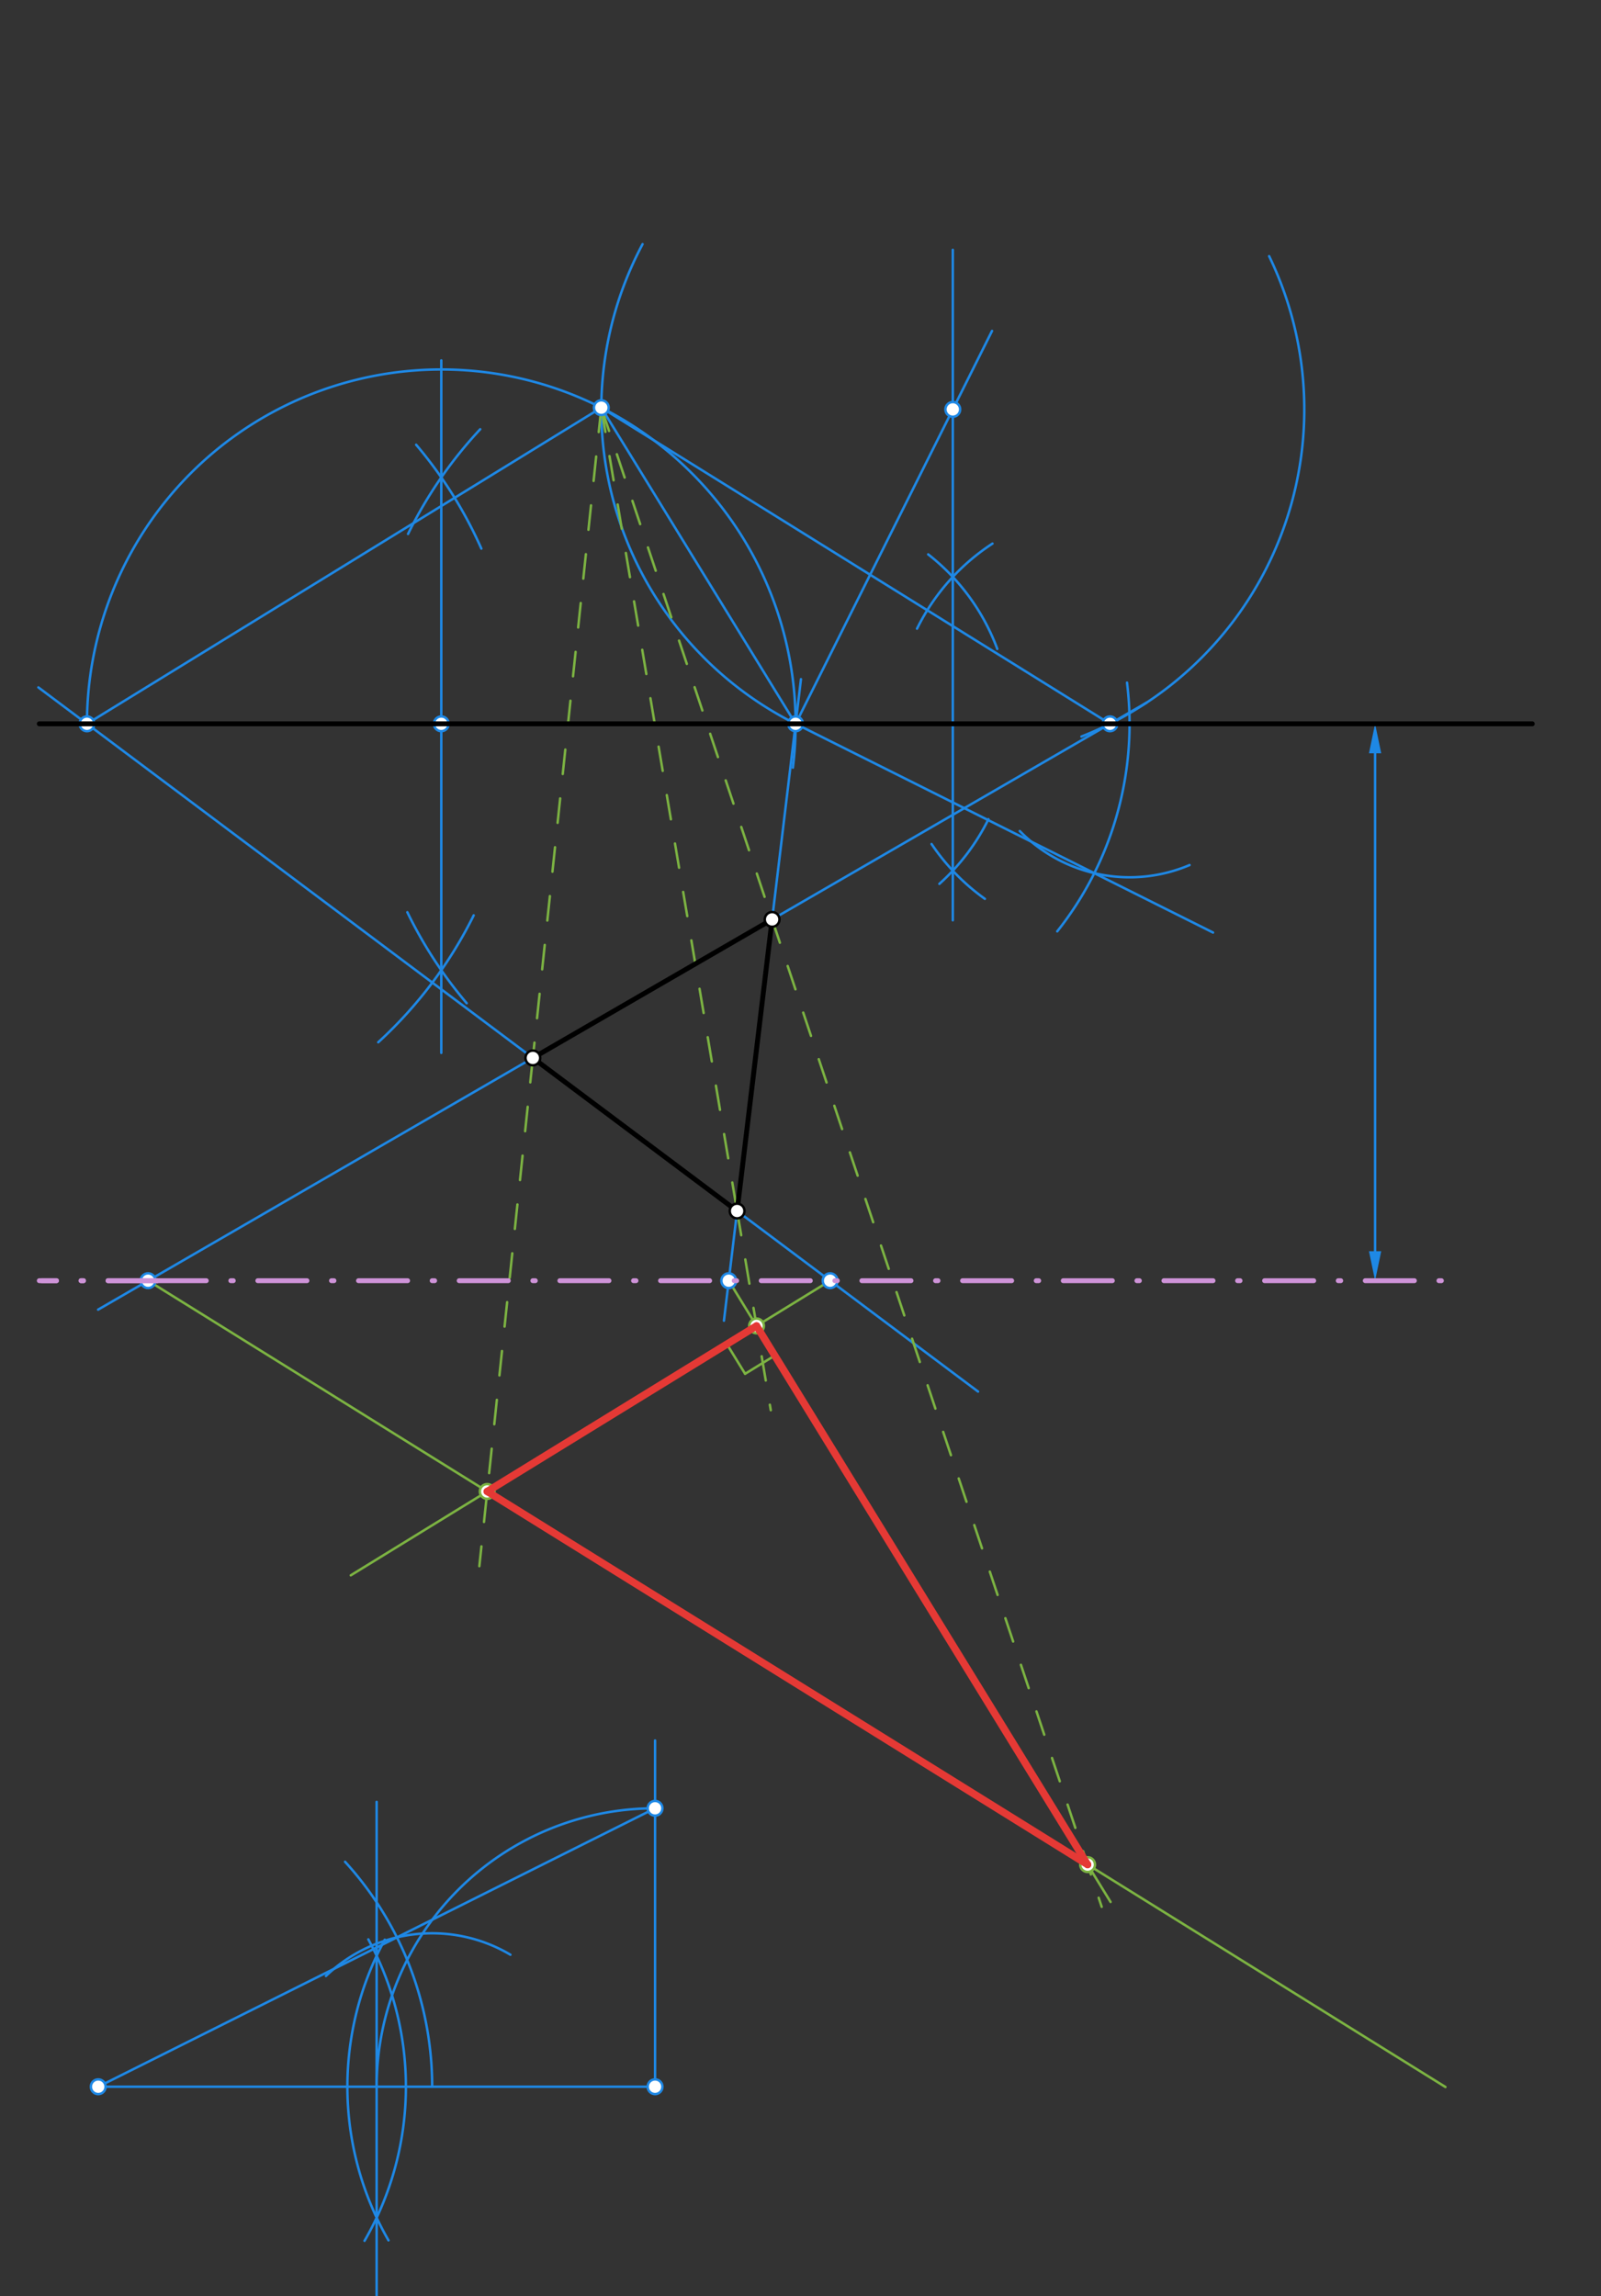 <svg xmlns="http://www.w3.org/2000/svg" class="svg--816" height="100%" preserveAspectRatio="xMidYMid meet" viewBox="0 0 652 935" width="100%"><rect x="0" y="0" width="652" height="935" fill="#333333" stroke="none"/><defs><marker id="marker-arrow" markerHeight="16" markerUnits="userSpaceOnUse" markerWidth="24" orient="auto-start-reverse" refX="24" refY="4" viewBox="0 0 24 8"><path d="M 0 0 L 24 4 L 0 8 z" stroke="inherit"></path></marker></defs><g class="aux-layer--949"><g class="element--733"><line stroke="#7CB342" stroke-dasharray="10" stroke-linecap="round" stroke-width="1" x1="64" x2="16" y1="294.75" y2="294.75"></line></g><g class="element--733"><line stroke="#1E88E5" stroke-dasharray="none" stroke-linecap="round" stroke-width="1" x1="40" x2="266.772" y1="849.75" y2="849.75"></line></g><g class="element--733"><path d="M 150 789.75 A 125.3 125.3 0 0 1 148.458 912.494" fill="none" stroke="#1E88E5" stroke-dasharray="none" stroke-linecap="round" stroke-width="1"></path></g><g class="element--733"><path d="M 156.706 789.87 A 125.3 125.3 0 0 0 158.206 912.308" fill="none" stroke="#1E88E5" stroke-dasharray="none" stroke-linecap="round" stroke-width="1"></path></g><g class="element--733"><line stroke="#1E88E5" stroke-dasharray="none" stroke-linecap="round" stroke-width="1" x1="153.386" x2="153.386" y1="849.75" y2="733.75"></line></g><g class="element--733"><line stroke="#1E88E5" stroke-dasharray="none" stroke-linecap="round" stroke-width="1" x1="153.386" x2="153.386" y1="849.75" y2="934.75"></line></g><g class="element--733"><line stroke="#1E88E5" stroke-dasharray="none" stroke-linecap="round" stroke-width="1" x1="266.772" x2="266.772" y1="849.75" y2="708.75"></line></g><g class="element--733"><path d="M 153.386 849.75 A 113.386 113.386 0 0 1 266.772 736.364" fill="none" stroke="#1E88E5" stroke-dasharray="none" stroke-linecap="round" stroke-width="1"></path></g><g class="element--733"><line stroke="#1E88E5" stroke-dasharray="none" stroke-linecap="round" stroke-width="1" x1="40" x2="266.772" y1="849.75" y2="736.364"></line></g><g class="element--733"><line stroke="#1E88E5" stroke-dasharray="none" stroke-linecap="round" stroke-width="1" x1="560" x2="560" y1="306.75" y2="509.522"></line><path d="M560,294.75 l12,2.5 l0,-5 z" fill="#1E88E5" stroke="#1E88E5" stroke-width="0" transform="rotate(90, 560, 294.75)"></path><path d="M560,521.522 l12,2.5 l0,-5 z" fill="#1E88E5" stroke="#1E88E5" stroke-width="0" transform="rotate(270, 560, 521.522)"></path></g><g class="element--733"><line stroke="#1E88E5" stroke-dasharray="none" stroke-linecap="round" stroke-width="1" x1="314.442" x2="466.926" y1="374.404" y2="286.13"></line></g><g class="element--733"><line stroke="#1E88E5" stroke-dasharray="none" stroke-linecap="round" stroke-width="1" x1="217" x2="39.954" y1="430.813" y2="533.305"></line></g><g class="element--733"><line stroke="#1E88E5" stroke-dasharray="none" stroke-linecap="round" stroke-width="1" x1="217" x2="15.63" y1="430.813" y2="279.924"></line></g><g class="element--733"><line stroke="#1E88E5" stroke-dasharray="none" stroke-linecap="round" stroke-width="1" x1="300.185" x2="398.308" y1="493.144" y2="566.67"></line></g><g class="element--733"><line stroke="#1E88E5" stroke-dasharray="none" stroke-linecap="round" stroke-width="1" x1="314.442" x2="326.189" y1="374.404" y2="276.572"></line></g><g class="element--733"><line stroke="#1E88E5" stroke-dasharray="none" stroke-linecap="round" stroke-width="1" x1="300.185" x2="294.822" y1="493.144" y2="537.809"></line></g><g class="element--733"><path d="M 378 225.75 A 87.615 87.615 0 0 1 406.138 264.242" fill="none" stroke="#1E88E5" stroke-dasharray="none" stroke-linecap="round" stroke-width="1"></path></g><g class="element--733"><path d="M 373.457 256.003 A 87.613 87.613 0 0 1 404.182 221.361" fill="none" stroke="#1E88E5" stroke-dasharray="none" stroke-linecap="round" stroke-width="1"></path></g><g class="element--733"><path d="M 382.561 359.922 A 87.613 87.613 0 0 0 402.534 333.603" fill="none" stroke="#1E88E5" stroke-dasharray="none" stroke-linecap="round" stroke-width="1"></path></g><g class="element--733"><path d="M 379.38 343.711 A 87.613 87.613 0 0 0 401.085 366.024" fill="none" stroke="#1E88E5" stroke-dasharray="none" stroke-linecap="round" stroke-width="1"></path></g><g class="element--733"><line stroke="#1E88E5" stroke-dasharray="none" stroke-linecap="round" stroke-width="1" x1="388.022" x2="388.022" y1="234.931" y2="374.75"></line></g><g class="element--733"><line stroke="#1E88E5" stroke-dasharray="none" stroke-linecap="round" stroke-width="1" x1="388.022" x2="388.022" y1="234.931" y2="101.75"></line></g><g class="element--733"><path d="M 176 849.75 A 136 136 0 0 0 140.531 758.155" fill="none" stroke="#1E88E5" stroke-dasharray="none" stroke-linecap="round" stroke-width="1"></path></g><g class="element--733"><path d="M 458.969 277.979 A 136.001 136.001 0 0 1 430.56 379.263" fill="none" stroke="#1E88E5" stroke-dasharray="none" stroke-linecap="round" stroke-width="1"></path></g><g class="element--733"><path d="M 132.735 804.656 A 62.493 62.493 0 0 1 207.859 795.988" fill="none" stroke="#1E88E5" stroke-dasharray="none" stroke-linecap="round" stroke-width="1"></path></g><g class="element--733"><path d="M 415.298 338.412 A 62.493 62.493 0 0 0 484.442 352.267" fill="none" stroke="#1E88E5" stroke-dasharray="none" stroke-linecap="round" stroke-width="1"></path></g><g class="element--733"><line stroke="#1E88E5" stroke-dasharray="none" stroke-linecap="round" stroke-width="1" x1="324.006" x2="445.649" y1="294.75" y2="355.571"></line></g><g class="element--733"><line stroke="#1E88E5" stroke-dasharray="none" stroke-linecap="round" stroke-width="1" x1="445.649" x2="494.002" y1="355.571" y2="379.747"></line></g><g class="element--733"><line stroke="#1E88E5" stroke-dasharray="none" stroke-linecap="round" stroke-width="1" x1="324.006" x2="404.004" y1="294.75" y2="134.752"></line></g><g class="element--733"><path d="M 324.006 294.75 A 143.145 143.145 0 0 1 261.679 99.428" fill="none" stroke="#1E88E5" stroke-dasharray="none" stroke-linecap="round" stroke-width="1"></path></g><g class="element--733"><path d="M 516.852 104.324 A 143.144 143.144 0 0 1 440.408 299.931" fill="none" stroke="#1E88E5" stroke-dasharray="none" stroke-linecap="round" stroke-width="1"></path></g><g class="element--733"><path d="M 169.478 181.106 A 175.748 175.748 0 0 1 196.029 223.399" fill="none" stroke="#1E88E5" stroke-dasharray="none" stroke-linecap="round" stroke-width="1"></path></g><g class="element--733"><path d="M 195.562 174.795 A 175.748 175.748 0 0 0 166.172 217.447" fill="none" stroke="#1E88E5" stroke-dasharray="none" stroke-linecap="round" stroke-width="1"></path></g><g class="element--733"><path d="M 154.042 424.424 A 175.748 175.748 0 0 0 192.91 372.744" fill="none" stroke="#1E88E5" stroke-dasharray="none" stroke-linecap="round" stroke-width="1"></path></g><g class="element--733"><path d="M 190.058 408.527 A 175.748 175.748 0 0 1 165.892 371.478" fill="none" stroke="#1E88E5" stroke-dasharray="none" stroke-linecap="round" stroke-width="1"></path></g><g class="element--733"><line stroke="#1E88E5" stroke-dasharray="none" stroke-linecap="round" stroke-width="1" x1="179.711" x2="179.711" y1="194.419" y2="428.75"></line></g><g class="element--733"><line stroke="#1E88E5" stroke-dasharray="none" stroke-linecap="round" stroke-width="1" x1="179.711" x2="179.711" y1="194.419" y2="146.75"></line></g><g class="element--733"><path d="M 35.417 294.75 A 144.295 144.295 0 1 1 322.898 312.602" fill="none" stroke="#1E88E5" stroke-dasharray="none" stroke-linecap="round" stroke-width="1"></path></g><g class="element--733"><line stroke="#1E88E5" stroke-dasharray="none" stroke-linecap="round" stroke-width="1" x1="244.879" x2="35.417" y1="166.009" y2="294.75"></line></g><g class="element--733"><line stroke="#1E88E5" stroke-dasharray="none" stroke-linecap="round" stroke-width="1" x1="244.879" x2="324.006" y1="166.009" y2="294.75"></line></g><g class="element--733"><line stroke="#1E88E5" stroke-dasharray="none" stroke-linecap="round" stroke-width="1" x1="244.879" x2="452.038" y1="166.009" y2="294.749"></line></g><g class="element--733"><line stroke="#7CB342" stroke-dasharray="none" stroke-linecap="round" stroke-width="1" x1="60.309" x2="588.646" y1="521.522" y2="849.858"></line></g><g class="element--733"><line stroke="#7CB342" stroke-dasharray="10" stroke-linecap="round" stroke-width="1" x1="244.879" x2="314.442" y1="166.009" y2="374.404"></line></g><g class="element--733"><line stroke="#7CB342" stroke-dasharray="10" stroke-linecap="round" stroke-width="1" x1="314.442" x2="448.66" y1="374.404" y2="776.49"></line></g><g class="element--733"><line stroke="#7CB342" stroke-dasharray="none" stroke-linecap="round" stroke-width="1" x1="338.056" x2="142.854" y1="521.522" y2="641.497"></line></g><g class="element--733"><line stroke="#7CB342" stroke-dasharray="10" stroke-linecap="round" stroke-width="1" x1="244.879" x2="217" y1="166.009" y2="430.813"></line></g><g class="element--733"><line stroke="#7CB342" stroke-dasharray="10" stroke-linecap="round" stroke-width="1" x1="217" x2="195.211" y1="430.813" y2="637.772"></line></g><g class="element--733"><line stroke="#7CB342" stroke-dasharray="none" stroke-linecap="round" stroke-width="1" x1="296.777" x2="452.272" y1="521.522" y2="774.514"></line></g><g class="element--733"><line stroke="#7CB342" stroke-dasharray="10" stroke-linecap="round" stroke-width="1" x1="244.879" x2="300.185" y1="166.009" y2="493.144"></line></g><g class="element--733"><line stroke="#7CB342" stroke-dasharray="10" stroke-linecap="round" stroke-width="1" x1="300.185" x2="313.898" y1="493.144" y2="574.26"></line></g><g class="element--733"><line stroke="#7CB342" stroke-dasharray="none" stroke-linecap="round" stroke-width="1" x1="296.02" x2="303.442" y1="547.358" y2="559.432"></line></g><g class="element--733"><line stroke="#7CB342" stroke-dasharray="none" stroke-linecap="round" stroke-width="1" x1="315.517" x2="303.442" y1="552.011" y2="559.432"></line></g><g class="element--733"><circle cx="40" cy="849.75" r="3" stroke="#1E88E5" stroke-width="1" fill="#ffffff"></circle>}</g><g class="element--733"><circle cx="266.772" cy="849.75" r="3" stroke="#1E88E5" stroke-width="1" fill="#ffffff"></circle>}</g><g class="element--733"><circle cx="266.772" cy="736.364" r="3" stroke="#1E88E5" stroke-width="1" fill="#ffffff"></circle>}</g><g class="element--733"><circle cx="452.036" cy="294.75" r="3" stroke="#1E88E5" stroke-width="1" fill="#ffffff"></circle>}</g><g class="element--733"><circle cx="60.309" cy="521.522" r="3" stroke="#1E88E5" stroke-width="1" fill="#ffffff"></circle>}</g><g class="element--733"><circle cx="35.417" cy="294.75" r="3" stroke="#1E88E5" stroke-width="1" fill="#ffffff"></circle>}</g><g class="element--733"><circle cx="338.056" cy="521.522" r="3" stroke="#1E88E5" stroke-width="1" fill="#ffffff"></circle>}</g><g class="element--733"><circle cx="296.777" cy="521.522" r="3" stroke="#1E88E5" stroke-width="1" fill="#ffffff"></circle>}</g><g class="element--733"><circle cx="324.006" cy="294.75" r="3" stroke="#1E88E5" stroke-width="1" fill="#ffffff"></circle>}</g><g class="element--733"><circle cx="388.022" cy="166.717" r="3" stroke="#1E88E5" stroke-width="1" fill="#ffffff"></circle>}</g><g class="element--733"><circle cx="179.711" cy="294.75" r="3" stroke="#1E88E5" stroke-width="1" fill="#ffffff"></circle>}</g><g class="element--733"><circle cx="244.879" cy="166.009" r="3" stroke="#1E88E5" stroke-width="1" fill="#ffffff"></circle>}</g><g class="element--733"><circle cx="442.922" cy="759.297" r="3" stroke="#7CB342" stroke-width="1" fill="#ffffff"></circle>}</g><g class="element--733"><circle cx="198.415" cy="607.348" r="3" stroke="#7CB342" stroke-width="1" fill="#ffffff"></circle>}</g><g class="element--733"><circle cx="308.095" cy="539.936" r="3" stroke="#7CB342" stroke-width="1" fill="#ffffff"></circle>}</g></g><g class="main-layer--75a"><g class="element--733"><line stroke="#000000" stroke-dasharray="none" stroke-linecap="round" stroke-width="2" x1="217" x2="314.442" y1="430.813" y2="374.404"></line></g><g class="element--733"><line stroke="#000000" stroke-dasharray="none" stroke-linecap="round" stroke-width="2" x1="314.442" x2="300.185" y1="374.404" y2="493.144"></line></g><g class="element--733"><line stroke="#000000" stroke-dasharray="none" stroke-linecap="round" stroke-width="2" x1="300.185" x2="217" y1="493.144" y2="430.813"></line></g><g class="element--733"><line stroke="#000000" stroke-dasharray="none" stroke-linecap="round" stroke-width="2" x1="16" x2="624" y1="294.75" y2="294.75"></line></g><g class="element--733"><line stroke="#CE93D8" stroke-dasharray="20, 10, 1, 10" stroke-linecap="round" stroke-width="2" x1="64" x2="593" y1="521.522" y2="521.522"></line></g><g class="element--733"><line stroke="#CE93D8" stroke-dasharray="20, 10, 1, 10" stroke-linecap="round" stroke-width="2" x1="64" x2="16" y1="521.522" y2="521.522"></line></g><g class="element--733"><line stroke="#CE93D8" stroke-dasharray="20, 10, 1, 10" stroke-linecap="round" stroke-width="2" x1="64" x2="17" y1="521.522" y2="521.522"></line></g><g class="element--733"><line stroke="#E53935" stroke-dasharray="none" stroke-linecap="round" stroke-width="3" x1="442.923" x2="308.095" y1="759.303" y2="539.936"></line></g><g class="element--733"><line stroke="#E53935" stroke-dasharray="none" stroke-linecap="round" stroke-width="3" x1="308.095" x2="198.414" y1="539.936" y2="607.349"></line></g><g class="element--733"><line stroke="#E53935" stroke-dasharray="none" stroke-linecap="round" stroke-width="3" x1="198.415" x2="442.919" y1="607.348" y2="759.296"></line></g><g class="element--733"><circle cx="217" cy="430.813" r="3" stroke="#000000" stroke-width="1" fill="#ffffff"></circle>}</g><g class="element--733"><circle cx="314.442" cy="374.404" r="3" stroke="#000000" stroke-width="1" fill="#ffffff"></circle>}</g><g class="element--733"><circle cx="300.185" cy="493.144" r="3" stroke="#000000" stroke-width="1" fill="#ffffff"></circle>}</g></g><g class="snaps-layer--ac6"></g><g class="temp-layer--52d"></g></svg>